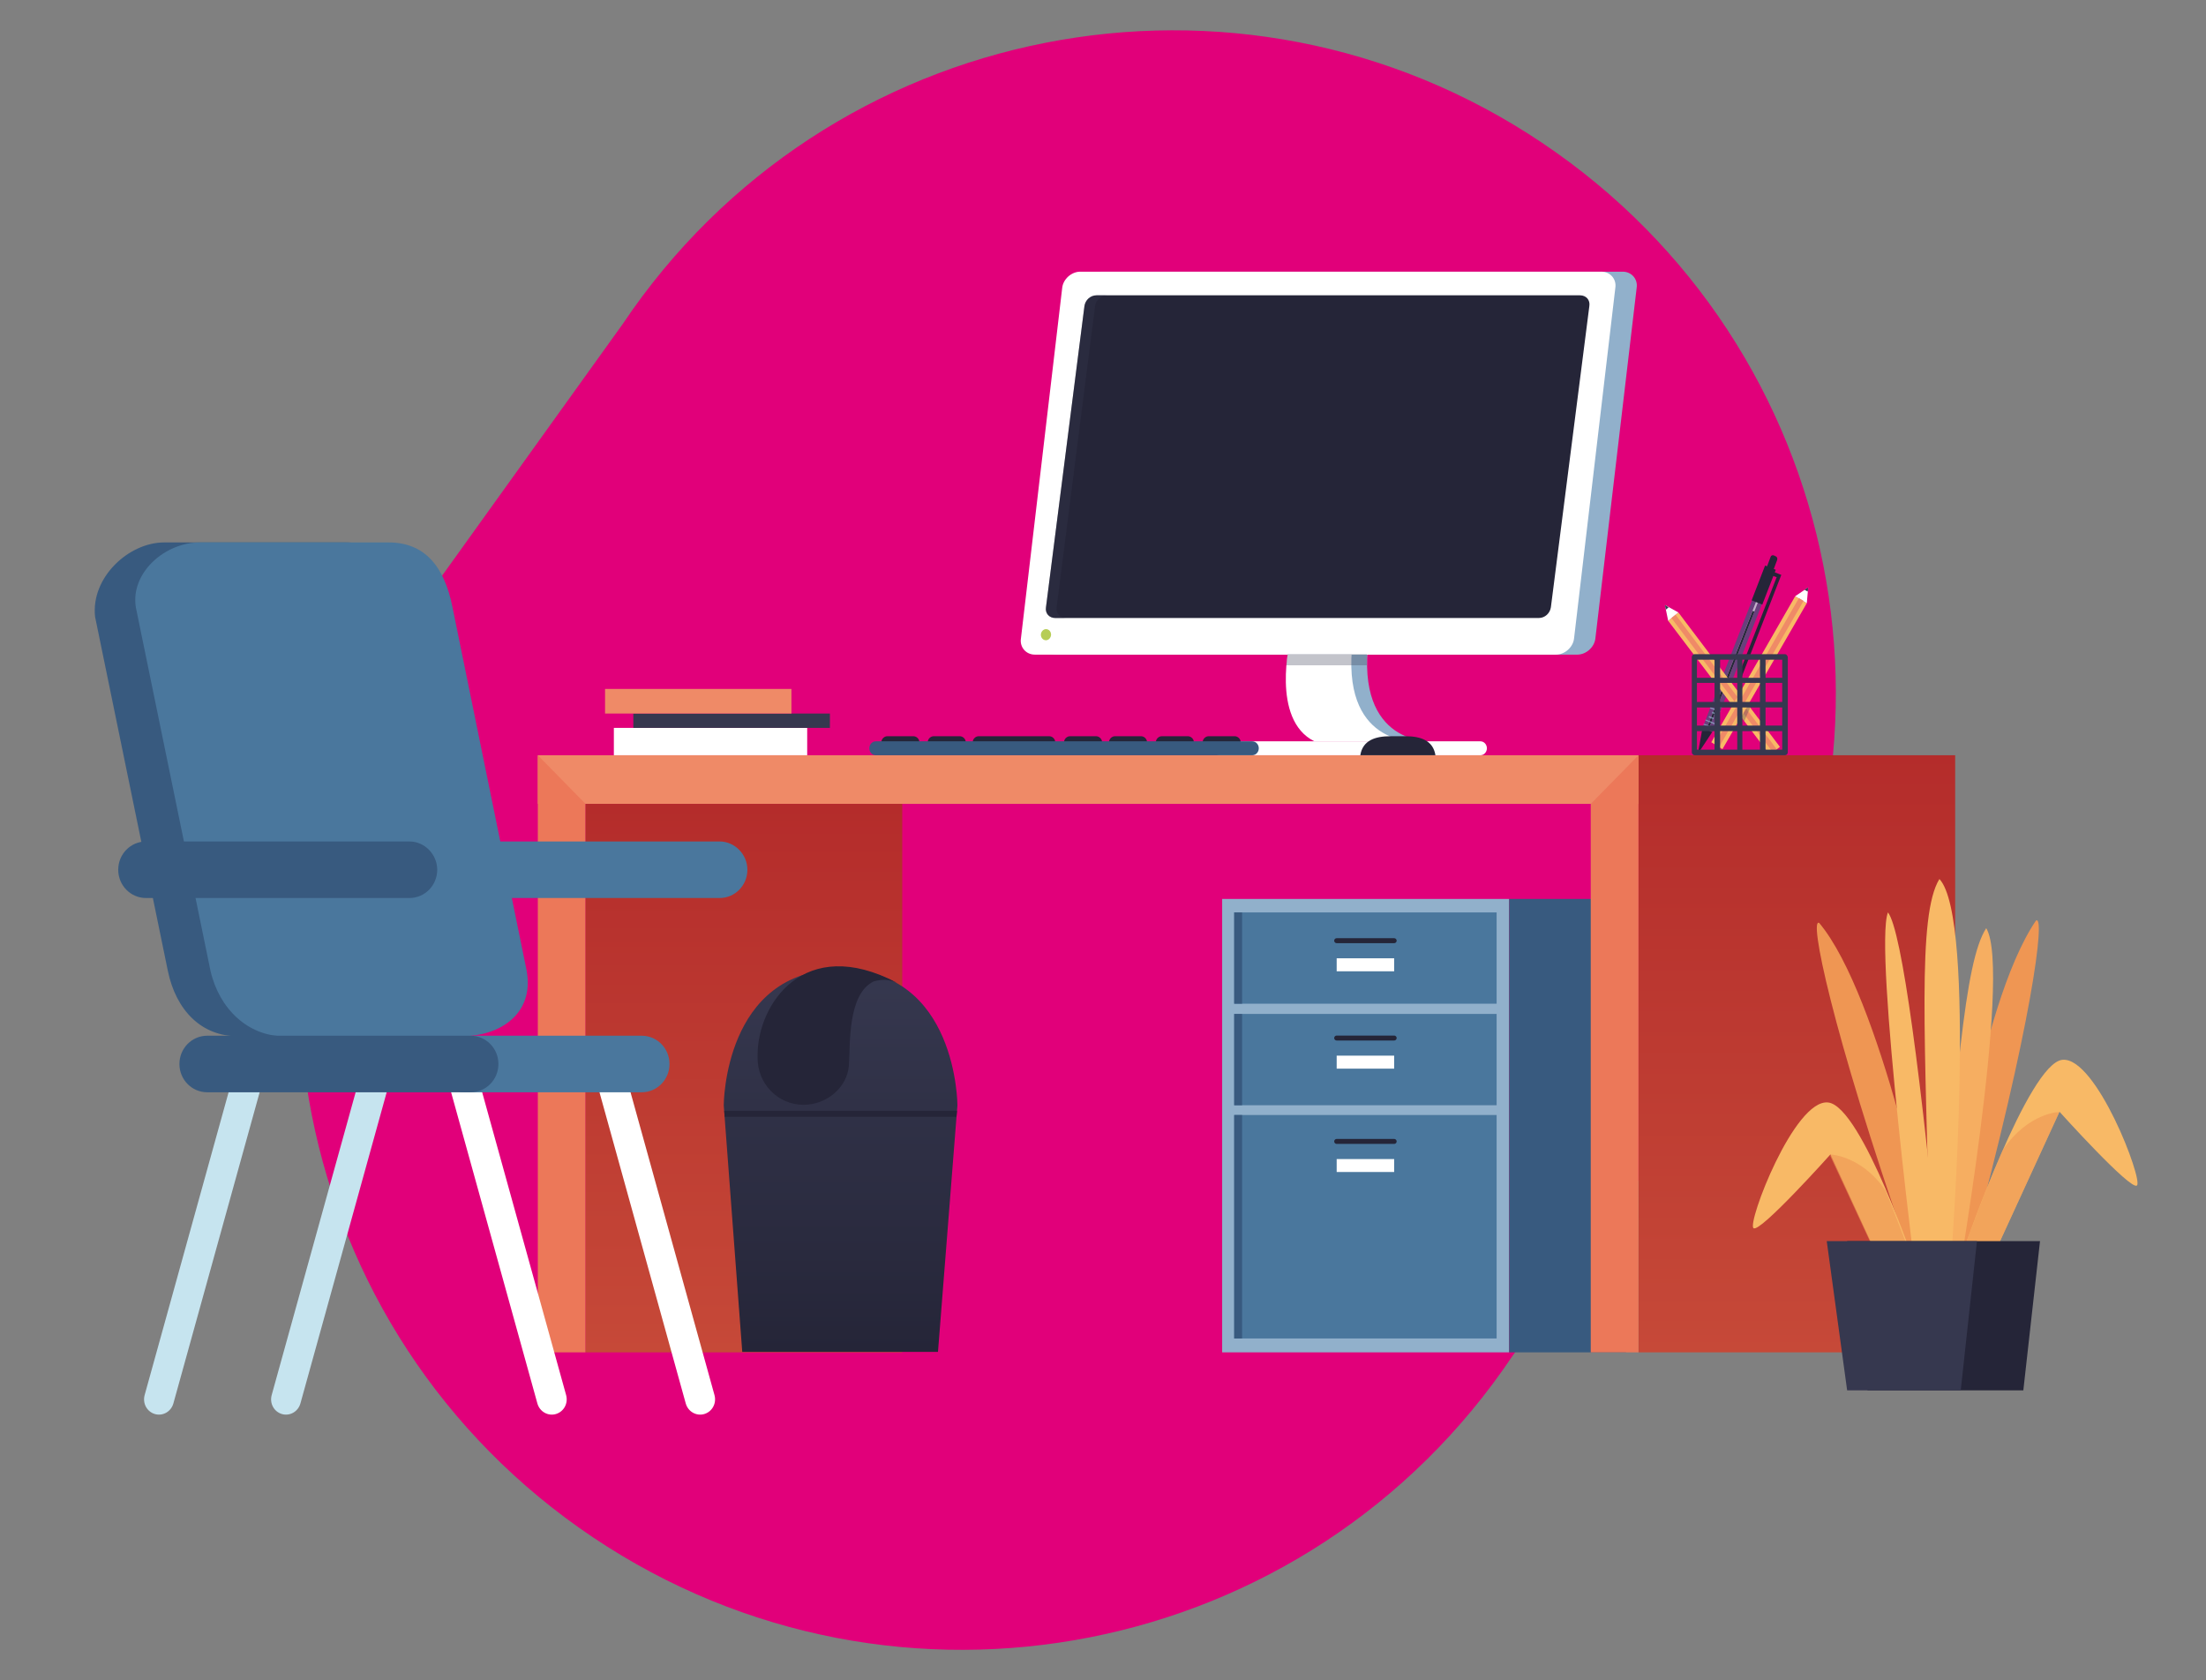 <?xml version="1.0" encoding="utf-8"?>
<!-- Generator: Adobe Illustrator 27.3.1, SVG Export Plug-In . SVG Version: 6.00 Build 0)  -->
<svg version="1.1" id="Calque_1" xmlns="http://www.w3.org/2000/svg" xmlns:xlink="http://www.w3.org/1999/xlink" x="0px" y="0px"
	 viewBox="0 0 475.8 362.4" style="enable-background:new 0 0 475.8 362.4;" xml:space="preserve">
<rect x="0" y="0" width="475.8" height="362.4" fill="#808080" stroke="none"/>
<style type="text/css">
	.st0{fill:#E1007A;}
	.st1{clip-path:url(#SVGID_00000091706965506262142970000006150432668836446598_);fill:#91B0CB;}
	.st2{clip-path:url(#SVGID_00000091706965506262142970000006150432668836446598_);fill:#385A7F;}
	.st3{clip-path:url(#SVGID_00000091706965506262142970000006150432668836446598_);fill:#4A779D;}
	
		.st4{clip-path:url(#SVGID_00000091706965506262142970000006150432668836446598_);fill:none;stroke:#252538;stroke-width:1.067;stroke-linecap:round;stroke-miterlimit:10;}
	.st5{clip-path:url(#SVGID_00000091706965506262142970000006150432668836446598_);fill:#FFFFFF;}
	.st6{clip-path:url(#SVGID_00000091706965506262142970000006150432668836446598_);fill:#EF8A67;}
	
		.st7{clip-path:url(#SVGID_00000009567418323094997130000001624845569351767735_);fill:url(#SVGID_00000075147165362097409150000017680347834270641078_);}
	.st8{clip-path:url(#SVGID_00000000918926693290819090000016955874573081519792_);fill:#EC7859;}
	
		.st9{clip-path:url(#SVGID_00000153688969984468993650000008783771682794240175_);fill:url(#SVGID_00000022561548102184111790000017046535710532138130_);}
	.st10{clip-path:url(#SVGID_00000093876604880852142240000007292426709254568106_);fill:#91B0CB;}
	.st11{clip-path:url(#SVGID_00000093876604880852142240000007292426709254568106_);fill:#FFFFFF;}
	.st12{clip-path:url(#SVGID_00000093876604880852142240000007292426709254568106_);fill:#252538;}
	.st13{clip-path:url(#SVGID_00000093876604880852142240000007292426709254568106_);fill:#B6CD55;}
	.st14{opacity:0.3;clip-path:url(#SVGID_00000093876604880852142240000007292426709254568106_);}
	.st15{clip-path:url(#SVGID_00000143581589187110382020000017258024882656984491_);fill:#36384F;}
	.st16{clip-path:url(#SVGID_00000072985303154246764410000012851141246776316849_);fill:#36384F;}
	.st17{clip-path:url(#SVGID_00000093876604880852142240000007292426709254568106_);fill:#385A7F;}
	.st18{clip-path:url(#SVGID_00000093876604880852142240000007292426709254568106_);fill:#36384F;}
	.st19{clip-path:url(#SVGID_00000093876604880852142240000007292426709254568106_);fill:#EF8A67;}
	.st20{opacity:0.7;clip-path:url(#SVGID_00000093876604880852142240000007292426709254568106_);}
	.st21{clip-path:url(#SVGID_00000137110445546308416110000014811704602220243332_);fill:#385A7F;}
	.st22{opacity:0.6;clip-path:url(#SVGID_00000093876604880852142240000007292426709254568106_);}
	.st23{clip-path:url(#SVGID_00000111170884887962183530000009622110831161632686_);fill:#FFFFFF;}
	.st24{clip-path:url(#SVGID_00000106840589488151792900000001276297129530311831_);fill:#91B0CB;}
	.st25{clip-path:url(#SVGID_00000071561150209521665880000012978796093966153128_);fill:#91B0CB;}
	.st26{clip-path:url(#SVGID_00000015314043036337202560000016544751748851306430_);fill:#91B0CB;}
	.st27{clip-path:url(#SVGID_00000095298218448977030430000008961268656430153661_);fill:#91B0CB;}
	.st28{clip-path:url(#SVGID_00000117671189916730553090000013230196345917569420_);fill:#91B0CB;}
	.st29{clip-path:url(#SVGID_00000142867594359815161340000016198177494621551803_);fill:#91B0CB;}
	.st30{clip-path:url(#SVGID_00000093876604880852142240000007292426709254568106_);fill:#F8B966;}
	.st31{clip-path:url(#SVGID_00000041265653601934890340000014970456558217268101_);fill:#36384F;}
	
		.st32{clip-path:url(#SVGID_00000059275410168149466100000005434077953337924995_);fill:url(#SVGID_00000041268743190082533270000014356957862016165765_);}
	.st33{clip-path:url(#SVGID_00000120539146838643845570000017010005937412052608_);fill:#252538;}
	.st34{clip-path:url(#SVGID_00000120539146838643845570000017010005937412052608_);fill:#EF9653;}
	.st35{clip-path:url(#SVGID_00000120539146838643845570000017010005937412052608_);fill:#F8B966;}
	.st36{opacity:0.6;clip-path:url(#SVGID_00000120539146838643845570000017010005937412052608_);}
	.st37{clip-path:url(#SVGID_00000134214547642334555920000008732477346501154190_);fill:#EF9653;}
	.st38{clip-path:url(#SVGID_00000075878855587709141170000003004909209974916527_);fill:#EF9653;}
	.st39{clip-path:url(#SVGID_00000120539146838643845570000017010005937412052608_);fill:#F6AE61;}
	.st40{clip-path:url(#SVGID_00000120539146838643845570000017010005937412052608_);fill:#36384F;}
	.st41{clip-path:url(#SVGID_00000120539146838643845570000017010005937412052608_);fill:#4A779D;}
	.st42{clip-path:url(#SVGID_00000120539146838643845570000017010005937412052608_);fill:#C6E4EF;}
	.st43{clip-path:url(#SVGID_00000120539146838643845570000017010005937412052608_);fill:#FFFFFF;}
	.st44{clip-path:url(#SVGID_00000120539146838643845570000017010005937412052608_);fill:#385A7F;}
</style>
<g>
	<path class="st0" d="M326.2,292.5c-44,65.6-132.7,83.1-198.3,39.1l0,0c-65.6-44-83.1-132.8-39.1-198.3l45.5-63.4
		c44-65.6,132.8-83.1,198.3-39.1l0,0c65.6,44,83.1,132.7,39.1,198.3L326.2,292.5z"/>
	<g>
		<g>
			<g>
				<defs>
					<path id="SVGID_1_" d="M324.5-60.5C-6.1-52.3-57.1,103.3-59.6,184.2c-2.5,80.9,46.2,116.1,80.9,133h478.7
						c0,0,142.4-377.8-165.8-377.8C331-60.6,327.8-60.5,324.5-60.5"/>
				</defs>
				<clipPath id="SVGID_00000068658015835037251200000000845150906847262390_">
					<use xlink:href="#SVGID_1_"  style="overflow:visible;"/>
				</clipPath>
				
					<rect x="263.6" y="193.9" style="clip-path:url(#SVGID_00000068658015835037251200000000845150906847262390_);fill:#91B0CB;" width="61.9" height="97.8"/>
				
					<rect x="325.5" y="193.9" style="clip-path:url(#SVGID_00000068658015835037251200000000845150906847262390_);fill:#385A7F;" width="25.2" height="97.8"/>
				
					<rect x="266.2" y="218.7" style="clip-path:url(#SVGID_00000068658015835037251200000000845150906847262390_);fill:#4A779D;" width="56.6" height="19.7"/>
				
					<rect x="266.2" y="196.8" style="clip-path:url(#SVGID_00000068658015835037251200000000845150906847262390_);fill:#4A779D;" width="56.6" height="19.7"/>
				
					<rect x="266.2" y="240.5" style="clip-path:url(#SVGID_00000068658015835037251200000000845150906847262390_);fill:#4A779D;" width="56.6" height="48.2"/>
				
					<rect x="266.2" y="240.5" style="clip-path:url(#SVGID_00000068658015835037251200000000845150906847262390_);fill:#385A7F;" width="1.7" height="48.2"/>
				
					<rect x="266.2" y="196.8" style="clip-path:url(#SVGID_00000068658015835037251200000000845150906847262390_);fill:#385A7F;" width="1.7" height="19.7"/>
				
					<rect x="266.2" y="218.7" style="clip-path:url(#SVGID_00000068658015835037251200000000845150906847262390_);fill:#385A7F;" width="1.7" height="19.7"/>
				
					<line style="clip-path:url(#SVGID_00000068658015835037251200000000845150906847262390_);fill:none;stroke:#252538;stroke-width:1.067;stroke-linecap:round;stroke-miterlimit:10;" x1="288.3" y1="202.9" x2="300.7" y2="202.9"/>
				
					<rect x="288.3" y="206.7" style="clip-path:url(#SVGID_00000068658015835037251200000000845150906847262390_);fill:#FFFFFF;" width="12.4" height="2.8"/>
				
					<line style="clip-path:url(#SVGID_00000068658015835037251200000000845150906847262390_);fill:none;stroke:#252538;stroke-width:1.067;stroke-linecap:round;stroke-miterlimit:10;" x1="288.3" y1="223.9" x2="300.7" y2="223.9"/>
				
					<rect x="288.3" y="227.7" style="clip-path:url(#SVGID_00000068658015835037251200000000845150906847262390_);fill:#FFFFFF;" width="12.4" height="2.8"/>
				
					<line style="clip-path:url(#SVGID_00000068658015835037251200000000845150906847262390_);fill:none;stroke:#252538;stroke-width:1.067;stroke-linecap:round;stroke-miterlimit:10;" x1="288.3" y1="246.2" x2="300.7" y2="246.2"/>
				
					<rect x="288.3" y="250" style="clip-path:url(#SVGID_00000068658015835037251200000000845150906847262390_);fill:#FFFFFF;" width="12.4" height="2.8"/>
				
					<rect x="116" y="162.9" style="clip-path:url(#SVGID_00000068658015835037251200000000845150906847262390_);fill:#EF8A67;" width="237.5" height="10.5"/>
			</g>
			<g>
				<defs>
					<rect id="SVGID_00000102539823329536344740000008505735874686471061_" x="353.4" y="162.9" width="68.3" height="128.8"/>
				</defs>
				<clipPath id="SVGID_00000080900909676039093180000015409083095190303669_">
					<use xlink:href="#SVGID_00000102539823329536344740000008505735874686471061_"  style="overflow:visible;"/>
				</clipPath>
				
					<linearGradient id="SVGID_00000178926349582058125030000003176966183942294207_" gradientUnits="userSpaceOnUse" x1="-137.324" y1="407.066" x2="-136.227" y2="407.066" gradientTransform="matrix(0 -117.381 -117.381 0 48169.281 -15827.577)">
					<stop  offset="0" style="stop-color:#C64938"/>
					<stop  offset="1" style="stop-color:#B42C2B"/>
				</linearGradient>
				
					<rect x="353.4" y="162.9" style="clip-path:url(#SVGID_00000080900909676039093180000015409083095190303669_);fill:url(#SVGID_00000178926349582058125030000003176966183942294207_);" width="68.3" height="128.8"/>
			</g>
			<g>
				<defs>
					<path id="SVGID_00000117641760362003158140000003698152174229508994_" d="M324.5-60.5C-6.1-52.3-57.1,103.3-59.6,184.2
						c-2.5,80.9,46.2,116.1,80.9,133h478.7c0,0,142.4-377.8-165.8-377.8C331-60.6,327.8-60.5,324.5-60.5"/>
				</defs>
				<clipPath id="SVGID_00000141457809144397600190000011829049714768913057_">
					<use xlink:href="#SVGID_00000117641760362003158140000003698152174229508994_"  style="overflow:visible;"/>
				</clipPath>
				<polygon style="clip-path:url(#SVGID_00000141457809144397600190000011829049714768913057_);fill:#EC7859;" points="
					343.1,291.7 343.1,173.4 353.4,162.9 353.4,291.7 				"/>
				<polygon style="clip-path:url(#SVGID_00000141457809144397600190000011829049714768913057_);fill:#EC7859;" points="116,291.7 
					116,162.9 126.3,173.4 126.3,291.7 				"/>
			</g>
			<g>
				<defs>
					<rect id="SVGID_00000005953087907024568180000015058386051630785466_" x="126.3" y="173.4" width="68.3" height="118.3"/>
				</defs>
				<clipPath id="SVGID_00000124858979346328767730000007227065016895985808_">
					<use xlink:href="#SVGID_00000005953087907024568180000015058386051630785466_"  style="overflow:visible;"/>
				</clipPath>
				
					<linearGradient id="SVGID_00000183949335813469434200000009930353524427290271_" gradientUnits="userSpaceOnUse" x1="-137.312" y1="407.216" x2="-136.215" y2="407.216" gradientTransform="matrix(0 -107.777 -107.777 0 44049.113 -14507.442)">
					<stop  offset="0" style="stop-color:#C64938"/>
					<stop  offset="1" style="stop-color:#B42C2B"/>
				</linearGradient>
				
					<rect x="126.3" y="173.4" style="clip-path:url(#SVGID_00000124858979346328767730000007227065016895985808_);fill:url(#SVGID_00000183949335813469434200000009930353524427290271_);" width="68.3" height="118.3"/>
			</g>
			<g>
				<defs>
					<path id="SVGID_00000122704629080188731740000011461960258910488741_" d="M324.5-60.5C-6.1-52.3-57.1,103.3-59.6,184.2
						c-2.5,80.9,46.2,116.1,80.9,133h478.7c0,0,142.4-377.8-165.8-377.8C331-60.6,327.8-60.5,324.5-60.5"/>
				</defs>
				<clipPath id="SVGID_00000122705818808912526080000009976075807042760366_">
					<use xlink:href="#SVGID_00000122704629080188731740000011461960258910488741_"  style="overflow:visible;"/>
				</clipPath>
				<path style="clip-path:url(#SVGID_00000122705818808912526080000009976075807042760366_);fill:#91B0CB;" d="M281.7,138
					c0,0-4.3,17.2,5.2,21.9h21.8c0,0-16.4,1-13.5-21.9C288.3,136.2,281.7,138,281.7,138"/>
				<path style="clip-path:url(#SVGID_00000122705818808912526080000009976075807042760366_);fill:#FFFFFF;" d="M278.3,138
					c0,0-4.3,17.2,5.2,21.9h21.8c0,0-16.4,1-13.5-21.9C284.9,136.2,278.3,138,278.3,138"/>
				<path style="clip-path:url(#SVGID_00000122705818808912526080000009976075807042760366_);fill:#91B0CB;" d="M344.1,137.7
					c-0.2,1.9-2,3.5-3.9,3.5H227.8c-1.9,0-3.3-1.6-3-3.5l8.9-75.6c0.2-1.9,2-3.5,3.9-3.5H350c1.9,0,3.3,1.6,3,3.5L344.1,137.7z"/>
				<path style="clip-path:url(#SVGID_00000122705818808912526080000009976075807042760366_);fill:#FFFFFF;" d="M339.5,137.7
					c-0.2,1.9-2,3.5-3.9,3.5H223.2c-1.9,0-3.3-1.6-3-3.5l8.9-75.6c0.2-1.9,2-3.5,3.9-3.5h112.4c1.9,0,3.3,1.6,3,3.5L339.5,137.7z"/>
				<path style="clip-path:url(#SVGID_00000122705818808912526080000009976075807042760366_);fill:#252538;" d="M334.5,131
					c-0.2,1.3-1.3,2.3-2.6,2.3H227.6c-1.3,0-2.2-1-2-2.3l8.3-65c0.2-1.3,1.3-2.3,2.6-2.3h104.3c1.3,0,2.2,1,2,2.3L334.5,131z"/>
				<path style="clip-path:url(#SVGID_00000122705818808912526080000009976075807042760366_);fill:#B6CD55;" d="M226.7,136.9
					c0,0.6-0.5,1.2-1.1,1.2c-0.6,0-1.1-0.5-1.1-1.2c0-0.6,0.5-1.2,1.1-1.2C226.2,135.7,226.7,136.2,226.7,136.9"/>
				<g style="opacity:0.3;clip-path:url(#SVGID_00000122705818808912526080000009976075807042760366_);">
					<g>
						<defs>
							<rect id="SVGID_00000042722752262298303840000016189886139665211535_" x="225.6" y="63.6" width="13.2" height="69.7"/>
						</defs>
						<clipPath id="SVGID_00000106866595445368740910000011417981048240847499_">
							<use xlink:href="#SVGID_00000042722752262298303840000016189886139665211535_"  style="overflow:visible;"/>
						</clipPath>
						<path style="clip-path:url(#SVGID_00000106866595445368740910000011417981048240847499_);fill:#36384F;" d="M227.9,131l8.3-65
							c0.2-1.3,1.3-2.3,2.6-2.3h-2.3c-1.3,0-2.4,1-2.6,2.3l-8.3,65c-0.2,1.3,0.7,2.3,2,2.3h2.3C228.6,133.3,227.7,132.2,227.9,131"
							/>
					</g>
				</g>
				<g style="opacity:0.3;clip-path:url(#SVGID_00000122705818808912526080000009976075807042760366_);">
					<g>
						<defs>
							<rect id="SVGID_00000023264709812615761010000014297807348932644542_" x="277.4" y="141.1" width="17.4" height="2.4"/>
						</defs>
						<clipPath id="SVGID_00000140005757204880773010000009419070157634828165_">
							<use xlink:href="#SVGID_00000023264709812615761010000014297807348932644542_"  style="overflow:visible;"/>
						</clipPath>
						<path style="clip-path:url(#SVGID_00000140005757204880773010000009419070157634828165_);fill:#36384F;" d="M277.7,141.1
							c-0.1,0.7-0.2,1.5-0.3,2.4h17.4c0-0.8,0-1.6,0.1-2.4H277.7z"/>
					</g>
				</g>
				<path style="clip-path:url(#SVGID_00000122705818808912526080000009976075807042760366_);fill:#FFFFFF;" d="M320.7,161.4
					c0,0.8-0.6,1.5-1.4,1.5h-56.2c-0.8,0-1.4-0.7-1.4-1.5c0-0.8,0.6-1.5,1.4-1.5h56.2C320.1,159.9,320.7,160.6,320.7,161.4"/>
				<path style="clip-path:url(#SVGID_00000122705818808912526080000009976075807042760366_);fill:#252538;" d="M198.3,160.1
					c0,0.7-0.6,1.3-1.3,1.3h-5.6c-0.7,0-1.3-0.6-1.3-1.3c0-0.7,0.6-1.3,1.3-1.3h5.6C197.7,158.8,198.3,159.4,198.3,160.1"/>
				<path style="clip-path:url(#SVGID_00000122705818808912526080000009976075807042760366_);fill:#252538;" d="M208.3,160.1
					c0,0.7-0.6,1.3-1.3,1.3h-5.6c-0.7,0-1.3-0.6-1.3-1.3c0-0.7,0.6-1.3,1.3-1.3h5.6C207.7,158.8,208.3,159.4,208.3,160.1"/>
				<path style="clip-path:url(#SVGID_00000122705818808912526080000009976075807042760366_);fill:#252538;" d="M226.3,158.8h-15.2
					c-0.7,0-1.3,0.6-1.3,1.3c0,0.7,0.6,1.3,1.3,1.3h15.2c0.7,0,1.3-0.6,1.3-1.3C227.6,159.4,227,158.8,226.3,158.8"/>
				<path style="clip-path:url(#SVGID_00000122705818808912526080000009976075807042760366_);fill:#252538;" d="M237.7,160.1
					c0,0.7-0.6,1.3-1.3,1.3h-5.6c-0.7,0-1.3-0.6-1.3-1.3c0-0.7,0.6-1.3,1.3-1.3h5.6C237.1,158.8,237.7,159.4,237.7,160.1"/>
				<path style="clip-path:url(#SVGID_00000122705818808912526080000009976075807042760366_);fill:#252538;" d="M247.4,160.1
					c0,0.7-0.6,1.3-1.3,1.3h-5.6c-0.7,0-1.3-0.6-1.3-1.3c0-0.7,0.6-1.3,1.3-1.3h5.6C246.8,158.8,247.4,159.4,247.4,160.1"/>
				<path style="clip-path:url(#SVGID_00000122705818808912526080000009976075807042760366_);fill:#252538;" d="M257.5,160.1
					c0,0.7-0.6,1.3-1.3,1.3h-5.6c-0.7,0-1.3-0.6-1.3-1.3c0-0.7,0.6-1.3,1.3-1.3h5.6C256.9,158.8,257.5,159.4,257.5,160.1"/>
				<path style="clip-path:url(#SVGID_00000122705818808912526080000009976075807042760366_);fill:#252538;" d="M267.6,160.1
					c0,0.7-0.6,1.3-1.3,1.3h-5.6c-0.7,0-1.3-0.6-1.3-1.3c0-0.7,0.6-1.3,1.3-1.3h5.6C267,158.8,267.6,159.4,267.6,160.1"/>
				<path style="clip-path:url(#SVGID_00000122705818808912526080000009976075807042760366_);fill:#385A7F;" d="M271.5,161.4
					c0,0.8-0.6,1.5-1.4,1.5h-81.2c-0.8,0-1.4-0.7-1.4-1.5c0-0.8,0.6-1.5,1.4-1.5h81.2C270.9,159.9,271.5,160.6,271.5,161.4"/>
				<path style="clip-path:url(#SVGID_00000122705818808912526080000009976075807042760366_);fill:#252538;" d="M309.6,162.9
					c-0.5-3.2-3.2-4.1-6.5-4.1h-3.2c-3.3,0-6,0.9-6.5,4.1H309.6z"/>
				
					<rect x="132.4" y="157" style="clip-path:url(#SVGID_00000122705818808912526080000009976075807042760366_);fill:#FFFFFF;" width="41.7" height="5.9"/>
				
					<rect x="136.6" y="153.9" style="clip-path:url(#SVGID_00000122705818808912526080000009976075807042760366_);fill:#36384F;" width="42.4" height="3.1"/>
				
					<rect x="130.5" y="148.6" style="clip-path:url(#SVGID_00000122705818808912526080000009976075807042760366_);fill:#EF8A67;" width="40.2" height="5.3"/>
				<g style="opacity:0.7;clip-path:url(#SVGID_00000122705818808912526080000009976075807042760366_);">
					<g>
						<defs>
							<rect id="SVGID_00000005251473932316844810000008308872903510171275_" x="367.2" y="122" width="15.8" height="35.9"/>
						</defs>
						<clipPath id="SVGID_00000051358617673724369230000008142707712039993736_">
							<use xlink:href="#SVGID_00000005251473932316844810000008308872903510171275_"  style="overflow:visible;"/>
						</clipPath>
						<polygon style="clip-path:url(#SVGID_00000051358617673724369230000008142707712039993736_);fill:#385A7F;" points="
							367.2,157 369.3,157.9 382.9,122.9 380.8,122 						"/>
					</g>
				</g>
				<polygon style="clip-path:url(#SVGID_00000122705818808912526080000009976075807042760366_);fill:#252538;" points="
					369.3,157.9 366.2,162.6 367.2,157 				"/>
				<g style="opacity:0.6;clip-path:url(#SVGID_00000122705818808912526080000009976075807042760366_);">
					<g>
						<defs>
							<rect id="SVGID_00000116954307685744831730000007217882405571546516_" x="368" y="123" width="13.8" height="34.6"/>
						</defs>
						<clipPath id="SVGID_00000073718754912061654790000005750593584483763130_">
							<use xlink:href="#SVGID_00000116954307685744831730000007217882405571546516_"  style="overflow:visible;"/>
						</clipPath>
						<polygon style="clip-path:url(#SVGID_00000073718754912061654790000005750593584483763130_);fill:#FFFFFF;" points="
							381.4,123 381.8,123.1 368.4,157.6 368,157.4 						"/>
					</g>
				</g>
				<polygon style="clip-path:url(#SVGID_00000122705818808912526080000009976075807042760366_);fill:#252538;" points="378,131.8 
					378.4,131.9 368.4,157.6 368,157.4 				"/>
				<g style="opacity:0.7;clip-path:url(#SVGID_00000122705818808912526080000009976075807042760366_);">
					<g>
						<defs>
							<rect id="SVGID_00000037656010354775522600000007173981640090513557_" x="367.4" y="156.1" width="2.2" height="1.1"/>
						</defs>
						<clipPath id="SVGID_00000011030718639659371320000004082150952485293444_">
							<use xlink:href="#SVGID_00000037656010354775522600000007173981640090513557_"  style="overflow:visible;"/>
						</clipPath>
						<polygon style="clip-path:url(#SVGID_00000011030718639659371320000004082150952485293444_);fill:#91B0CB;" points="
							369.6,157.2 369.7,156.9 367.5,156.1 367.4,156.3 						"/>
					</g>
				</g>
				<g style="opacity:0.7;clip-path:url(#SVGID_00000122705818808912526080000009976075807042760366_);">
					<g>
						<defs>
							<rect id="SVGID_00000026122280768270684680000003048583689269171380_" x="367.8" y="155.2" width="2.2" height="1.1"/>
						</defs>
						<clipPath id="SVGID_00000183239584549505817130000002969785661203803321_">
							<use xlink:href="#SVGID_00000026122280768270684680000003048583689269171380_"  style="overflow:visible;"/>
						</clipPath>
						<polygon style="clip-path:url(#SVGID_00000183239584549505817130000002969785661203803321_);fill:#91B0CB;" points="370,156 
							367.9,155.2 367.8,155.4 369.9,156.3 						"/>
					</g>
				</g>
				<g style="opacity:0.7;clip-path:url(#SVGID_00000122705818808912526080000009976075807042760366_);">
					<g>
						<defs>
							<rect id="SVGID_00000104706554167476298920000001779181181456429720_" x="368.1" y="154.3" width="2.2" height="1.1"/>
						</defs>
						<clipPath id="SVGID_00000100364138754170145230000000976309609852710542_">
							<use xlink:href="#SVGID_00000104706554167476298920000001779181181456429720_"  style="overflow:visible;"/>
						</clipPath>
						
							<rect x="369.1" y="153.7" transform="matrix(0.377 -0.926 0.926 0.377 86.488 438.344)" style="clip-path:url(#SVGID_00000100364138754170145230000000976309609852710542_);fill:#91B0CB;" width="0.3" height="2.3"/>
					</g>
				</g>
				<g style="opacity:0.7;clip-path:url(#SVGID_00000122705818808912526080000009976075807042760366_);">
					<g>
						<defs>
							<rect id="SVGID_00000054953926177240805800000016460653708225989813_" x="368.5" y="153.4" width="2.2" height="1.1"/>
						</defs>
						<clipPath id="SVGID_00000054265055504913041310000017839082671218475962_">
							<use xlink:href="#SVGID_00000054953926177240805800000016460653708225989813_"  style="overflow:visible;"/>
						</clipPath>
						
							<rect x="369.5" y="152.8" transform="matrix(0.376 -0.927 0.927 0.376 88.079 438.651)" style="clip-path:url(#SVGID_00000054265055504913041310000017839082671218475962_);fill:#91B0CB;" width="0.3" height="2.3"/>
					</g>
				</g>
				<g style="opacity:0.7;clip-path:url(#SVGID_00000122705818808912526080000009976075807042760366_);">
					<g>
						<defs>
							<rect id="SVGID_00000129183169361440152400000012439477001205267602_" x="368.8" y="152.5" width="2.2" height="1.1"/>
						</defs>
						<clipPath id="SVGID_00000026842610292129296940000008068256387355874223_">
							<use xlink:href="#SVGID_00000129183169361440152400000012439477001205267602_"  style="overflow:visible;"/>
						</clipPath>
						<polygon style="clip-path:url(#SVGID_00000026842610292129296940000008068256387355874223_);fill:#91B0CB;" points="
							371,153.4 368.9,152.5 368.8,152.8 371,153.6 						"/>
					</g>
				</g>
				<g style="opacity:0.7;clip-path:url(#SVGID_00000122705818808912526080000009976075807042760366_);">
					<g>
						<defs>
							<rect id="SVGID_00000018946489191807122060000013029198318017882245_" x="369.2" y="151.6" width="2.2" height="1.1"/>
						</defs>
						<clipPath id="SVGID_00000060711760863522848910000000196896369590028439_">
							<use xlink:href="#SVGID_00000018946489191807122060000013029198318017882245_"  style="overflow:visible;"/>
						</clipPath>
						<polygon style="clip-path:url(#SVGID_00000060711760863522848910000000196896369590028439_);fill:#91B0CB;" points="
							371.4,152.5 369.3,151.6 369.2,151.9 371.3,152.7 						"/>
					</g>
				</g>
				<path style="clip-path:url(#SVGID_00000122705818808912526080000009976075807042760366_);fill:#252538;" d="M381.9,120.1
					c0.1-0.3,0.4-0.4,0.7-0.3l0.4,0.2c0.3,0.1,0.4,0.5,0.3,0.8l-0.9,2.4c-0.1,0.3-0.4,0.4-0.7,0.3l-0.4-0.2
					c-0.3-0.1-0.4-0.5-0.3-0.8L381.9,120.1z"/>
				<polygon style="clip-path:url(#SVGID_00000122705818808912526080000009976075807042760366_);fill:#252538;" points="380.7,122 
					383,122.9 380.1,130.4 377.8,129.5 				"/>
				<path style="clip-path:url(#SVGID_00000122705818808912526080000009976075807042760366_);fill:#252538;" d="M382.4,123.3
					l1.8,0.7l-8.9,22.9c-0.1,0.2-0.3,0.4-0.5,0.3c-0.2-0.1-0.3-0.3-0.2-0.6l8.6-22.1l-1.1-0.4c-0.2-0.1-0.3-0.3-0.2-0.6
					C382,123.3,382.2,123.2,382.4,123.3"/>
				<polygon style="clip-path:url(#SVGID_00000122705818808912526080000009976075807042760366_);fill:#F8B966;" points="
					383.9,161.1 381.7,162.8 359.8,133.9 362,132.1 				"/>
				<polygon style="clip-path:url(#SVGID_00000122705818808912526080000009976075807042760366_);fill:#FFFFFF;" points="
					359.8,133.9 359.1,130.5 362,132.1 				"/>
				<polygon style="clip-path:url(#SVGID_00000122705818808912526080000009976075807042760366_);fill:#EF8A67;" points="
					383.2,161.6 382.4,162.3 360.5,133.3 361.4,132.6 				"/>
				<polygon style="clip-path:url(#SVGID_00000122705818808912526080000009976075807042760366_);fill:#36384F;" points="
					359.3,131.5 359.9,131 359.1,130.5 				"/>
				<g style="opacity:0.3;clip-path:url(#SVGID_00000122705818808912526080000009976075807042760366_);">
					<g>
						<defs>
							<rect id="SVGID_00000124154156153109933600000016935351527410001285_" x="375.5" y="152" width="2" height="3.6"/>
						</defs>
						<clipPath id="SVGID_00000025445144908182481910000015139090500691570580_">
							<use xlink:href="#SVGID_00000124154156153109933600000016935351527410001285_"  style="overflow:visible;"/>
						</clipPath>
						<polygon style="clip-path:url(#SVGID_00000025445144908182481910000015139090500691570580_);fill:#36384F;" points="
							377.5,152.6 376.2,155.6 375.5,154.7 377.1,152 						"/>
					</g>
				</g>
				<polygon style="clip-path:url(#SVGID_00000122705818808912526080000009976075807042760366_);fill:#F8B966;" points="
					371.5,161.6 369.1,160.1 387.2,128.6 389.7,130.1 				"/>
				<polygon style="clip-path:url(#SVGID_00000122705818808912526080000009976075807042760366_);fill:#FFFFFF;" points="
					387.2,128.6 390,126.7 389.7,130.1 				"/>
				<polygon style="clip-path:url(#SVGID_00000122705818808912526080000009976075807042760366_);fill:#EF8A67;" points="
					370.8,161.1 369.8,160.6 388,129 389,129.6 				"/>
				<polygon style="clip-path:url(#SVGID_00000122705818808912526080000009976075807042760366_);fill:#36384F;" points="
					389.2,127.2 389.9,127.6 390,126.7 				"/>
				<path style="clip-path:url(#SVGID_00000122705818808912526080000009976075807042760366_);fill:#36384F;" d="M385,141.1h-19.5
					c-0.3,0-0.6,0.3-0.6,0.6v20.6c0,0.3,0.3,0.6,0.6,0.6H385c0.3,0,0.6-0.3,0.6-0.6v-20.6C385.5,141.4,385.3,141.1,385,141.1
					 M379.6,151.4h-3.8v-4.1h3.8V151.4z M380.8,147.3h3.6v4.1h-3.6V147.3z M375.8,142.3h3.8v3.9h-3.8V142.3z M374.7,146.2H371v-3.9
					h3.7V146.2z M374.7,151.4H371v-4.1h3.7V151.4z M369.8,151.4H366v-4.1h3.8V151.4z M366,152.6h3.8v3.9H366V152.6z M371,152.6h3.7
					v3.9H371V152.6z M374.7,161.7H371v-4h3.7V161.7z M375.8,157.7h3.8v4h-3.8V157.7z M375.8,152.6h3.8v3.9h-3.8V152.6z M380.8,152.6
					h3.6v3.9h-3.6V152.6z M384.4,146.2h-3.6v-3.9h3.6V146.2z M369.8,146.2H366v-3.9h3.8V146.2z M366,157.7h3.8v4H366V157.7z
					 M380.8,157.7h3.6v4h-3.6V157.7z"/>
			</g>
			<g>
				<defs>
					<path id="SVGID_00000095308318702324218890000006325937530781476992_" d="M156.1,238.4l4,53.3h42.2l4.2-53.3
						c0,0,0-29.3-25.2-29.3S156.1,238.4,156.1,238.4"/>
				</defs>
				<clipPath id="SVGID_00000153675251345423404240000016795233445222468779_">
					<use xlink:href="#SVGID_00000095308318702324218890000006325937530781476992_"  style="overflow:visible;"/>
				</clipPath>
				
					<linearGradient id="SVGID_00000133499123084658541240000004684289613273514159_" gradientUnits="userSpaceOnUse" x1="-137.569" y1="406.969" x2="-136.472" y2="406.969" gradientTransform="matrix(0 75.295 75.295 0 -30461.373 10567.315)">
					<stop  offset="0" style="stop-color:#36384F"/>
					<stop  offset="1" style="stop-color:#252538"/>
				</linearGradient>
				
					<rect x="156.1" y="209" style="clip-path:url(#SVGID_00000153675251345423404240000016795233445222468779_);fill:url(#SVGID_00000133499123084658541240000004684289613273514159_);" width="50.4" height="82.6"/>
			</g>
			<g>
				<defs>
					<path id="SVGID_00000089536218692365557780000012796689743642831013_" d="M324.5-60.5C-6.1-52.3-57.1,103.3-59.6,184.2
						c-2.5,80.9,46.2,116.1,80.9,133h478.7c0,0,142.4-377.8-165.8-377.8C331-60.6,327.8-60.5,324.5-60.5"/>
				</defs>
				<clipPath id="SVGID_00000059298443206141709490000013471200469032942464_">
					<use xlink:href="#SVGID_00000089536218692365557780000012796689743642831013_"  style="overflow:visible;"/>
				</clipPath>
				<path style="clip-path:url(#SVGID_00000059298443206141709490000013471200469032942464_);fill:#252538;" d="M193.2,212
					c0.2,0.1,0.5,0.2,0.7,0.3C193.9,212.3,193.7,212.2,193.2,212"/>
				<path style="clip-path:url(#SVGID_00000059298443206141709490000013471200469032942464_);fill:#252538;" d="M193.5,212
					c-20.1-10.6-30.1,4.7-30.1,15.5c0,0.2,0,0.5,0,0.7c0,5.6,4.4,10.1,9.9,10.1c4.9,0,9.4-3.6,9.8-8.5c0.3-4.7-0.3-15.3,5.3-18.1
					C190.2,211.2,191.6,211.2,193.5,212"/>
				<polygon style="clip-path:url(#SVGID_00000059298443206141709490000013471200469032942464_);fill:#252538;" points="
					206.3,240.9 156.3,240.9 156.2,239.6 206.4,239.6 				"/>
				<path style="clip-path:url(#SVGID_00000059298443206141709490000013471200469032942464_);fill:#EF9653;" d="M420.1,269.1
					c0,0,6.3-51.7,19-70.5c2.2-1.8-0.9,22.7-14.2,71.6L420.1,269.1z"/>
				<path style="clip-path:url(#SVGID_00000059298443206141709490000013471200469032942464_);fill:#EF9653;" d="M416.3,268.1
					c0,0-10.7-53.2-23.9-69c-2.3-1.6,2.5,22.6,19.1,70.4L416.3,268.1z"/>
				<path style="clip-path:url(#SVGID_00000059298443206141709490000013471200469032942464_);fill:#F8B966;" d="M423.8,268.8
					c0,0,13.7-39.4,21-40.2c7.3-0.8,17.5,26,16.1,27.1c-1.3,1.2-16.7-15.9-16.7-15.9l-14.1,30.7L423.8,268.8z"/>
				<path style="clip-path:url(#SVGID_00000059298443206141709490000013471200469032942464_);fill:#F8B966;" d="M413.5,274.2
					c0,0-11.9-35.6-19.2-36.4c-7.3-0.8-17.5,26-16.1,27.1c1.3,1.2,16.6-15.9,16.6-15.9l12.4,26.9L413.5,274.2z"/>
				<g style="opacity:0.6;clip-path:url(#SVGID_00000059298443206141709490000013471200469032942464_);">
					<g>
						<defs>
							<rect id="SVGID_00000001629704885266566540000000705952106817459359_" x="394.8" y="249" width="18.7" height="26.9"/>
						</defs>
						<clipPath id="SVGID_00000175316594686850030290000015738023563290531201_">
							<use xlink:href="#SVGID_00000001629704885266566540000000705952106817459359_"  style="overflow:visible;"/>
						</clipPath>
						<path style="clip-path:url(#SVGID_00000175316594686850030290000015738023563290531201_);fill:#EF9653;" d="M407.1,275.9
							l6.3-1.7c0,0-2.1-5.8-6.7-17.4c0,0,0,0,0,0c-5.3-7.7-12.1-7.8-12.1-7.8L407.1,275.9z"/>
					</g>
				</g>
				<g style="opacity:0.6;clip-path:url(#SVGID_00000059298443206141709490000013471200469032942464_);">
					<g>
						<defs>
							<rect id="SVGID_00000091700728776055053480000012754356754010897850_" x="423.8" y="239.9" width="20.5" height="30.7"/>
						</defs>
						<clipPath id="SVGID_00000069386412258491188010000002612859111160301224_">
							<use xlink:href="#SVGID_00000091700728776055053480000012754356754010897850_"  style="overflow:visible;"/>
						</clipPath>
						<path style="clip-path:url(#SVGID_00000069386412258491188010000002612859111160301224_);fill:#EF9653;" d="M432,248L432,248
							c-4.5,10.3-8.2,20.8-8.2,20.8l6.3,1.7l14.1-30.7C444.3,239.9,437.6,239.8,432,248"/>
					</g>
				</g>
				<path style="clip-path:url(#SVGID_00000059298443206141709490000013471200469032942464_);fill:#F6AE61;" d="M421.5,280.9
					c0,0,12.6-71.3,6.9-80.7c-4.8,7.3-6.4,33.5-10.8,81.1C420.1,282.3,421.5,280.9,421.5,280.9"/>
				<path style="clip-path:url(#SVGID_00000059298443206141709490000013471200469032942464_);fill:#F8B966;" d="M413.9,280.9
					c0,0-9.8-76.2-6.7-84.1c3,3.8,7.2,35.5,11.7,83.1C416.4,280.9,413.9,280.9,413.9,280.9"/>
				<path style="clip-path:url(#SVGID_00000059298443206141709490000013471200469032942464_);fill:#F8B966;" d="M420.9,270.5
					c0,0,5.5-72.3-2.6-80.9c-4.8,7.8-3.1,34-2,81.9C419.4,272.1,420.9,270.5,420.9,270.5"/>
				<polygon style="clip-path:url(#SVGID_00000059298443206141709490000013471200469032942464_);fill:#252538;" points="
					436.4,299.9 402.8,299.9 398.4,267.7 440,267.7 				"/>
				<polygon style="clip-path:url(#SVGID_00000059298443206141709490000013471200469032942464_);fill:#36384F;" points="
					422.9,299.9 398.4,299.9 394,267.7 426.4,267.7 				"/>
				<path style="clip-path:url(#SVGID_00000059298443206141709490000013471200469032942464_);fill:#4A779D;" d="M155.2,181.5H98.4
					c-3.3,0-6,2.7-6,6.1c0,3.4,2.7,6.1,6,6.1h56.8c3.3,0,6-2.7,6-6.1C161.2,184.3,158.5,181.5,155.2,181.5"/>
				<path style="clip-path:url(#SVGID_00000059298443206141709490000013471200469032942464_);fill:#C6E4EF;" d="M37.4,302.7
					c-0.5,1.8-2.3,2.8-4,2.3c-1.7-0.5-2.7-2.3-2.2-4.1l19.6-70.7c0.5-1.8,2.3-2.8,4-2.3c1.7,0.5,2.7,2.4,2.2,4.1L37.4,302.7z"/>
				<path style="clip-path:url(#SVGID_00000059298443206141709490000013471200469032942464_);fill:#FFFFFF;" d="M147.9,302.7
					c0.5,1.8,2.3,2.8,4,2.3c1.7-0.5,2.7-2.3,2.2-4.1l-19.6-70.7c-0.5-1.8-2.3-2.8-4-2.3c-1.7,0.5-2.7,2.4-2.2,4.1L147.9,302.7z"/>
				<path style="clip-path:url(#SVGID_00000059298443206141709490000013471200469032942464_);fill:#FFFFFF;" d="M115.9,302.7
					c0.5,1.8,2.3,2.8,4,2.3c1.7-0.5,2.7-2.3,2.2-4.1l-19.6-70.7c-0.5-1.8-2.3-2.8-4-2.3c-1.7,0.5-2.7,2.4-2.2,4.1L115.9,302.7z"/>
				<path style="clip-path:url(#SVGID_00000059298443206141709490000013471200469032942464_);fill:#C6E4EF;" d="M64.8,302.7
					c-0.5,1.8-2.3,2.8-4,2.3c-1.7-0.5-2.7-2.3-2.2-4.1l19.6-70.7c0.5-1.8,2.3-2.8,4-2.3c1.7,0.5,2.7,2.4,2.2,4.1L64.8,302.7z"/>
				<path style="clip-path:url(#SVGID_00000059298443206141709490000013471200469032942464_);fill:#385A7F;" d="M104.5,209.4
					c0,7.8-6.2,14.1-13.8,14.1H51.2c-7.6,0-13.2-5.4-15-14.1L20.5,133c-0.9-8.5,7.3-16,14.9-16h39.2c7.6,0,13.8,6.3,13.8,14
					L104.5,209.4z"/>
				<path style="clip-path:url(#SVGID_00000059298443206141709490000013471200469032942464_);fill:#4A779D;" d="M113.6,209.4
					c1.7,9.6-6.2,14.1-13.8,14.1H61.2c-7.6,0-13.9-5.8-15.8-14.1L29.3,131c-1.2-7.4,6.2-14,13.8-14h40.7c7.6,0,12,4.9,13.8,14
					L113.6,209.4z"/>
				<path style="clip-path:url(#SVGID_00000059298443206141709490000013471200469032942464_);fill:#4A779D;" d="M138.4,223.4h-38.2
					c-3.3,0-6,2.7-6,6.1c0,3.4,2.7,6.1,6,6.1h38.2c3.3,0,6-2.7,6-6.1C144.4,226.1,141.7,223.4,138.4,223.4"/>
				<path style="clip-path:url(#SVGID_00000059298443206141709490000013471200469032942464_);fill:#385A7F;" d="M101.5,223.4H44.7
					c-3.3,0-6,2.7-6,6.1c0,3.4,2.7,6.1,6,6.1h56.8c3.3,0,6-2.7,6-6.1C107.5,226.1,104.8,223.4,101.5,223.4"/>
				<path style="clip-path:url(#SVGID_00000059298443206141709490000013471200469032942464_);fill:#385A7F;" d="M88.3,181.5H31.5
					c-3.3,0-6,2.7-6,6.1c0,3.4,2.7,6.1,6,6.1h56.8c3.3,0,6-2.7,6-6.1C94.3,184.3,91.6,181.5,88.3,181.5"/>
			</g>
		</g>
	</g>
</g>
</svg>
